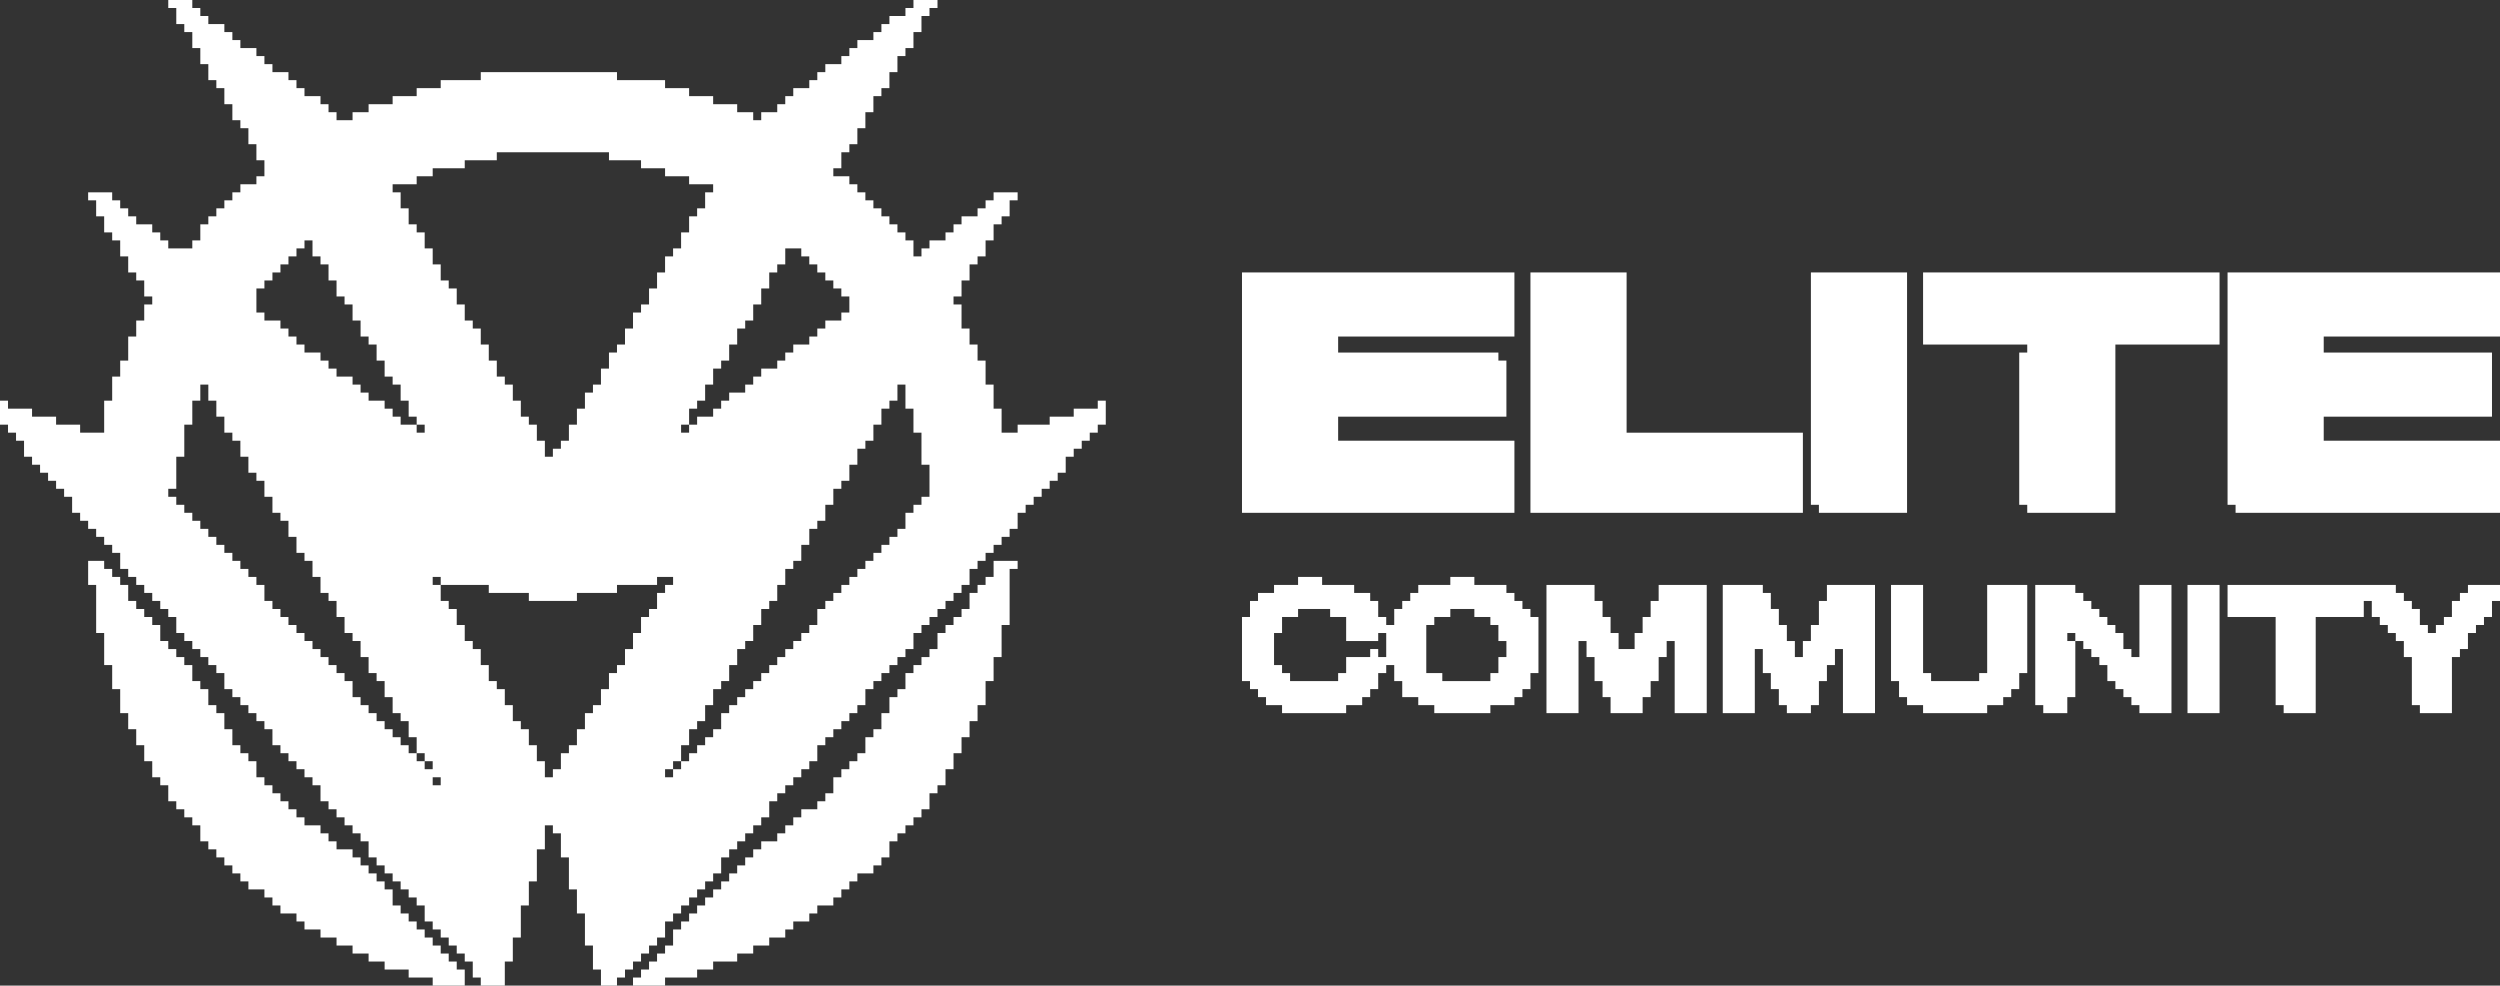 <?xml version="1.0" encoding="UTF-8"?>
<svg xmlns="http://www.w3.org/2000/svg" version="1.1" width="312" height="123">
  <rect width="100%" height="100%" fill="#333333" stroke="none"/>
  <path d="M0,0 L3,0 L3,1 L4,1 L4,2 L5,2 L5,3 L7,3 L7,4 L8,4 L8,5 L9,5 L9,6 L11,6 L11,7 L12,7 L12,8 L13,8 L13,9 L15,9 L15,10 L16,10 L16,11 L17,11 L17,12 L19,12 L19,13 L20,13 L20,14 L21,14 L21,15 L23,15 L23,14 L25,14 L25,13 L28,13 L28,12 L31,12 L31,11 L34,11 L34,10 L39,10 L39,9 L56,9 L56,10 L62,10 L62,11 L65,11 L65,12 L68,12 L68,13 L71,13 L71,14 L73,14 L73,15 L74,15 L74,14 L76,14 L76,13 L77,13 L77,12 L78,12 L78,11 L80,11 L80,10 L81,10 L81,9 L82,9 L82,8 L84,8 L84,7 L85,7 L85,6 L86,6 L86,5 L88,5 L88,4 L89,4 L89,3 L90,3 L90,2 L92,2 L92,1 L93,1 L93,0 L96,0 L96,1 L95,1 L95,2 L94,2 L94,4 L93,4 L93,6 L92,6 L92,7 L91,7 L91,9 L90,9 L90,11 L89,11 L89,12 L88,12 L88,14 L87,14 L87,16 L86,16 L86,18 L85,18 L85,19 L84,19 L84,21 L83,21 L83,22 L85,22 L85,23 L86,23 L86,24 L87,24 L87,25 L88,25 L88,26 L89,26 L89,27 L90,27 L90,28 L91,28 L91,29 L92,29 L92,30 L93,30 L93,32 L94,32 L94,31 L95,31 L95,30 L97,30 L97,29 L98,29 L98,28 L99,28 L99,27 L101,27 L101,26 L102,26 L102,25 L103,25 L103,24 L106,24 L106,25 L105,25 L105,27 L104,27 L104,28 L103,28 L103,30 L102,30 L102,32 L101,32 L101,33 L100,33 L100,35 L99,35 L99,37 L98,37 L98,38 L99,38 L99,41 L100,41 L100,43 L101,43 L101,45 L102,45 L102,48 L103,48 L103,51 L104,51 L104,54 L106,54 L106,53 L110,53 L110,52 L113,52 L113,51 L116,51 L116,50 L117,50 L117,53 L116,53 L116,54 L115,54 L115,55 L114,55 L114,56 L113,56 L113,57 L112,57 L112,59 L111,59 L111,60 L110,60 L110,61 L109,61 L109,62 L108,62 L108,63 L107,63 L107,64 L106,64 L106,66 L105,66 L105,67 L104,67 L104,68 L103,68 L103,69 L102,69 L102,70 L101,70 L101,71 L100,71 L100,73 L99,73 L99,74 L98,74 L98,75 L97,75 L97,76 L96,76 L96,77 L95,77 L95,78 L94,78 L94,79 L93,79 L93,81 L92,81 L92,82 L91,82 L91,83 L90,83 L90,84 L89,84 L89,85 L88,85 L88,86 L87,86 L87,88 L86,88 L86,89 L85,89 L85,90 L84,90 L84,91 L83,91 L83,92 L82,92 L82,93 L81,93 L81,95 L80,95 L80,96 L79,96 L79,97 L78,97 L78,98 L77,98 L77,99 L76,99 L76,100 L75,100 L75,102 L74,102 L74,103 L73,103 L73,104 L72,104 L72,105 L71,105 L71,106 L70,106 L70,107 L69,107 L69,109 L68,109 L68,110 L67,110 L67,111 L66,111 L66,112 L65,112 L65,113 L64,113 L64,114 L63,114 L63,115 L62,115 L62,117 L61,117 L61,118 L60,118 L60,119 L59,119 L59,120 L58,120 L58,121 L57,121 L57,122 L56,122 L56,123 L54,123 L54,121 L53,121 L53,118 L52,118 L52,114 L51,114 L51,111 L50,111 L50,107 L49,107 L49,104 L48,104 L48,103 L47,103 L47,106 L46,106 L46,110 L45,110 L45,113 L44,113 L44,117 L43,117 L43,120 L42,120 L42,123 L39,123 L39,122 L38,122 L38,120 L37,120 L37,119 L36,119 L36,118 L35,118 L35,117 L34,117 L34,116 L33,116 L33,115 L32,115 L32,113 L31,113 L31,112 L30,112 L30,111 L29,111 L29,110 L28,110 L28,109 L27,109 L27,108 L26,108 L26,107 L25,107 L25,105 L24,105 L24,104 L23,104 L23,103 L22,103 L22,102 L21,102 L21,101 L20,101 L20,100 L19,100 L19,98 L18,98 L18,97 L17,97 L17,96 L16,96 L16,95 L15,95 L15,94 L14,94 L14,93 L13,93 L13,91 L12,91 L12,90 L11,90 L11,89 L10,89 L10,88 L9,88 L9,87 L8,87 L8,86 L7,86 L7,84 L6,84 L6,83 L5,83 L5,82 L4,82 L4,81 L3,81 L3,80 L2,80 L2,79 L1,79 L1,77 L0,77 L0,76 L-1,76 L-1,75 L-2,75 L-2,74 L-3,74 L-3,73 L-4,73 L-4,72 L-5,72 L-5,71 L-6,71 L-6,69 L-7,69 L-7,68 L-8,68 L-8,67 L-9,67 L-9,66 L-10,66 L-10,65 L-11,65 L-11,64 L-12,64 L-12,62 L-13,62 L-13,61 L-14,61 L-14,60 L-15,60 L-15,59 L-16,59 L-16,58 L-17,58 L-17,57 L-18,57 L-18,55 L-19,55 L-19,54 L-20,54 L-20,53 L-21,53 L-21,50 L-20,50 L-20,51 L-17,51 L-17,52 L-14,52 L-14,53 L-11,53 L-11,54 L-8,54 L-8,50 L-7,50 L-7,47 L-6,47 L-6,45 L-5,45 L-5,42 L-4,42 L-4,40 L-3,40 L-3,38 L-2,38 L-2,37 L-3,37 L-3,35 L-4,35 L-4,34 L-5,34 L-5,32 L-6,32 L-6,30 L-7,30 L-7,29 L-8,29 L-8,27 L-9,27 L-9,25 L-10,25 L-10,24 L-7,24 L-7,25 L-6,25 L-6,26 L-5,26 L-5,27 L-4,27 L-4,28 L-2,28 L-2,29 L-1,29 L-1,30 L0,30 L0,31 L3,31 L3,30 L4,30 L4,28 L5,28 L5,27 L6,27 L6,26 L7,26 L7,25 L8,25 L8,24 L9,24 L9,23 L11,23 L11,22 L12,22 L12,20 L11,20 L11,18 L10,18 L10,16 L9,16 L9,15 L8,15 L8,13 L7,13 L7,11 L6,11 L6,10 L5,10 L5,8 L4,8 L4,6 L3,6 L3,4 L2,4 L2,3 L1,3 L1,1 L0,1 Z M41,19 L41,20 L37,20 L37,21 L33,21 L33,22 L31,22 L31,23 L28,23 L28,24 L29,24 L29,26 L30,26 L30,28 L31,28 L31,29 L32,29 L32,31 L33,31 L33,33 L34,33 L34,35 L35,35 L35,36 L36,36 L36,38 L37,38 L37,40 L38,40 L38,41 L39,41 L39,43 L40,43 L40,45 L41,45 L41,47 L42,47 L42,48 L43,48 L43,50 L44,50 L44,52 L45,52 L45,53 L46,53 L46,55 L47,55 L47,57 L48,57 L48,56 L49,56 L49,55 L50,55 L50,53 L51,53 L51,51 L52,51 L52,49 L53,49 L53,48 L54,48 L54,46 L55,46 L55,44 L56,44 L56,43 L57,43 L57,41 L58,41 L58,39 L59,39 L59,38 L60,38 L60,36 L61,36 L61,34 L62,34 L62,32 L63,32 L63,31 L64,31 L64,29 L65,29 L65,27 L66,27 L66,26 L67,26 L67,24 L68,24 L68,23 L65,23 L65,22 L62,22 L62,21 L59,21 L59,20 L55,20 L55,19 Z M17,30 L17,31 L16,31 L16,32 L15,32 L15,33 L14,33 L14,34 L13,34 L13,35 L12,35 L12,36 L11,36 L11,39 L12,39 L12,40 L14,40 L14,41 L15,41 L15,42 L16,42 L16,43 L17,43 L17,44 L19,44 L19,45 L20,45 L20,46 L21,46 L21,47 L23,47 L23,48 L24,48 L24,49 L25,49 L25,50 L27,50 L27,51 L28,51 L28,52 L29,52 L29,53 L31,53 L31,52 L30,52 L30,50 L29,50 L29,48 L28,48 L28,47 L27,47 L27,45 L26,45 L26,43 L25,43 L25,42 L24,42 L24,40 L23,40 L23,38 L22,38 L22,37 L21,37 L21,35 L20,35 L20,33 L19,33 L19,32 L18,32 L18,30 Z M77,31 L77,33 L76,33 L76,34 L75,34 L75,36 L74,36 L74,38 L73,38 L73,40 L72,40 L72,41 L71,41 L71,43 L70,43 L70,45 L69,45 L69,46 L68,46 L68,48 L67,48 L67,50 L66,50 L66,51 L65,51 L65,53 L66,53 L66,52 L68,52 L68,51 L69,51 L69,50 L70,50 L70,49 L72,49 L72,48 L73,48 L73,47 L74,47 L74,46 L76,46 L76,45 L77,45 L77,44 L78,44 L78,43 L80,43 L80,42 L81,42 L81,41 L82,41 L82,40 L84,40 L84,39 L85,39 L85,37 L84,37 L84,36 L83,36 L83,35 L82,35 L82,34 L81,34 L81,33 L80,33 L80,32 L79,32 L79,31 Z M4,48 L4,50 L3,50 L3,53 L2,53 L2,57 L1,57 L1,61 L0,61 L0,62 L1,62 L1,63 L2,63 L2,64 L3,64 L3,65 L4,65 L4,66 L5,66 L5,67 L6,67 L6,68 L7,68 L7,69 L8,69 L8,70 L9,70 L9,71 L10,71 L10,72 L11,72 L11,73 L12,73 L12,75 L13,75 L13,76 L14,76 L14,77 L15,77 L15,78 L16,78 L16,79 L17,79 L17,80 L18,80 L18,81 L19,81 L19,82 L20,82 L20,83 L21,83 L21,84 L22,84 L22,85 L23,85 L23,87 L24,87 L24,88 L25,88 L25,89 L26,89 L26,90 L27,90 L27,91 L28,91 L28,92 L29,92 L29,93 L30,93 L30,94 L31,94 L31,92 L30,92 L30,90 L29,90 L29,89 L28,89 L28,87 L27,87 L27,85 L26,85 L26,84 L25,84 L25,82 L24,82 L24,80 L23,80 L23,79 L22,79 L22,77 L21,77 L21,75 L20,75 L20,74 L19,74 L19,72 L18,72 L18,70 L17,70 L17,69 L16,69 L16,67 L15,67 L15,65 L14,65 L14,64 L13,64 L13,62 L12,62 L12,60 L11,60 L11,59 L10,59 L10,57 L9,57 L9,55 L8,55 L8,54 L7,54 L7,52 L6,52 L6,50 L5,50 L5,48 Z M91,48 L91,50 L90,50 L90,51 L89,51 L89,53 L88,53 L88,55 L87,55 L87,56 L86,56 L86,58 L85,58 L85,60 L84,60 L84,61 L83,61 L83,63 L82,63 L82,65 L81,65 L81,66 L80,66 L80,68 L79,68 L79,70 L78,70 L78,71 L77,71 L77,73 L76,73 L76,75 L75,75 L75,76 L74,76 L74,78 L73,78 L73,80 L72,80 L72,81 L71,81 L71,83 L70,83 L70,85 L69,85 L69,86 L68,86 L68,88 L67,88 L67,90 L66,90 L66,91 L65,91 L65,93 L64,93 L64,95 L65,95 L65,94 L66,94 L66,93 L67,93 L67,92 L68,92 L68,91 L69,91 L69,89 L70,89 L70,88 L71,88 L71,87 L72,87 L72,86 L73,86 L73,85 L74,85 L74,84 L75,84 L75,83 L76,83 L76,82 L77,82 L77,81 L78,81 L78,80 L79,80 L79,79 L80,79 L80,78 L81,78 L81,76 L82,76 L82,75 L83,75 L83,74 L84,74 L84,73 L85,73 L85,72 L86,72 L86,71 L87,71 L87,70 L88,70 L88,69 L89,69 L89,68 L90,68 L90,67 L91,67 L91,66 L92,66 L92,64 L93,64 L93,63 L94,63 L94,62 L95,62 L95,58 L94,58 L94,54 L93,54 L93,51 L92,51 L92,48 Z M31,53 L31,54 L32,54 L32,53 Z M64,53 L64,54 L65,54 L65,53 Z M33,72 L33,73 L34,73 L34,72 Z M61,72 L61,73 L56,73 L56,74 L51,74 L51,75 L45,75 L45,74 L40,74 L40,73 L34,73 L34,75 L35,75 L35,76 L36,76 L36,78 L37,78 L37,80 L38,80 L38,81 L39,81 L39,83 L40,83 L40,85 L41,85 L41,86 L42,86 L42,88 L43,88 L43,90 L44,90 L44,91 L45,91 L45,93 L46,93 L46,95 L47,95 L47,97 L48,97 L48,96 L49,96 L49,94 L50,94 L50,93 L51,93 L51,91 L52,91 L52,89 L53,89 L53,88 L54,88 L54,86 L55,86 L55,84 L56,84 L56,83 L57,83 L57,81 L58,81 L58,79 L59,79 L59,77 L60,77 L60,76 L61,76 L61,74 L62,74 L62,73 L63,73 L63,72 Z M31,94 L31,95 L32,95 L32,94 Z M32,95 L32,96 L33,96 L33,95 Z M63,95 L63,96 L64,96 L64,95 Z M62,96 L62,97 L63,97 L63,96 Z M33,97 L33,98 L34,98 L34,97 Z " fill="#FFFFFF" transform="translate(21,0)"></path>
  <path d="M0,0 L34,0 L34,8 L12,8 L12,10 L33,10 L33,18 L12,18 L12,21 L34,21 L34,30 L1,30 L1,29 L0,29 Z " fill="#FFFFFF" transform="translate(278,34)"></path>
  <path d="M0,0 L34,0 L34,8 L12,8 L12,10 L32,10 L32,11 L33,11 L33,18 L12,18 L12,21 L34,21 L34,30 L0,30 Z " fill="#FFFFFF" transform="translate(155,34)"></path>
  <path d="M0,0 L2,0 L2,1 L3,1 L3,2 L4,2 L4,3 L5,3 L5,5 L6,5 L6,6 L7,6 L7,7 L8,7 L8,8 L9,8 L9,10 L10,10 L10,11 L11,11 L11,12 L12,12 L12,13 L13,13 L13,15 L14,15 L14,16 L15,16 L15,18 L16,18 L16,19 L17,19 L17,21 L18,21 L18,23 L19,23 L19,24 L20,24 L20,25 L21,25 L21,27 L22,27 L22,28 L23,28 L23,29 L24,29 L24,30 L25,30 L25,31 L26,31 L26,32 L27,32 L27,33 L29,33 L29,34 L30,34 L30,35 L31,35 L31,36 L33,36 L33,37 L34,37 L34,38 L35,38 L35,39 L36,39 L36,40 L37,40 L37,41 L38,41 L38,43 L39,43 L39,44 L40,44 L40,45 L41,45 L41,46 L42,46 L42,47 L43,47 L43,48 L44,48 L44,49 L45,49 L45,50 L46,50 L46,51 L47,51 L47,53 L43,53 L43,52 L40,52 L40,51 L37,51 L37,50 L35,50 L35,49 L33,49 L33,48 L31,48 L31,47 L29,47 L29,46 L27,46 L27,45 L26,45 L26,44 L24,44 L24,43 L23,43 L23,42 L22,42 L22,41 L20,41 L20,40 L19,40 L19,39 L18,39 L18,38 L17,38 L17,37 L16,37 L16,36 L15,36 L15,35 L14,35 L14,33 L13,33 L13,32 L12,32 L12,31 L11,31 L11,30 L10,30 L10,28 L9,28 L9,27 L8,27 L8,25 L7,25 L7,23 L6,23 L6,21 L5,21 L5,19 L4,19 L4,16 L3,16 L3,13 L2,13 L2,9 L1,9 L1,3 L0,3 Z " fill="#FFFFFF" transform="translate(11,70)"></path>
  <path d="M0,0 L3,0 L3,1 L2,1 L2,8 L1,8 L1,12 L0,12 L0,15 L-1,15 L-1,18 L-2,18 L-2,20 L-3,20 L-3,22 L-4,22 L-4,24 L-5,24 L-5,26 L-6,26 L-6,28 L-7,28 L-7,29 L-8,29 L-8,31 L-9,31 L-9,32 L-10,32 L-10,33 L-11,33 L-11,34 L-12,34 L-12,35 L-13,35 L-13,37 L-14,37 L-14,38 L-15,38 L-15,39 L-17,39 L-17,40 L-18,40 L-18,41 L-19,41 L-19,42 L-20,42 L-20,43 L-22,43 L-22,44 L-23,44 L-23,45 L-25,45 L-25,46 L-26,46 L-26,47 L-28,47 L-28,48 L-30,48 L-30,49 L-32,49 L-32,50 L-35,50 L-35,51 L-37,51 L-37,52 L-41,52 L-41,53 L-45,53 L-45,52 L-44,52 L-44,51 L-43,51 L-43,50 L-42,50 L-42,49 L-41,49 L-41,48 L-40,48 L-40,46 L-39,46 L-39,45 L-38,45 L-38,44 L-37,44 L-37,43 L-36,43 L-36,42 L-35,42 L-35,41 L-34,41 L-34,40 L-33,40 L-33,39 L-32,39 L-32,38 L-31,38 L-31,37 L-30,37 L-30,36 L-29,36 L-29,35 L-27,35 L-27,34 L-26,34 L-26,33 L-25,33 L-25,32 L-24,32 L-24,31 L-22,31 L-22,30 L-21,30 L-21,29 L-20,29 L-20,27 L-19,27 L-19,26 L-18,26 L-18,25 L-17,25 L-17,24 L-16,24 L-16,22 L-15,22 L-15,21 L-14,21 L-14,19 L-13,19 L-13,17 L-12,17 L-12,16 L-11,16 L-11,14 L-10,14 L-10,13 L-9,13 L-9,12 L-8,12 L-8,11 L-7,11 L-7,9 L-6,9 L-6,8 L-5,8 L-5,7 L-4,7 L-4,6 L-3,6 L-3,4 L-2,4 L-2,3 L-1,3 L-1,2 L0,2 Z " fill="#FFFFFF" transform="translate(124,70)"></path>
  <path d="M0,0 L37,0 L37,9 L24,9 L24,30 L13,30 L13,29 L12,29 L12,10 L13,10 L13,9 L0,9 Z " fill="#FFFFFF" transform="translate(240,34)"></path>
  <path d="M0,0 L12,0 L12,20 L34,20 L34,30 L0,30 Z " fill="#FFFFFF" transform="translate(191,34)"></path>
  <path d="M0,0 L12,0 L12,30 L1,30 L1,29 L0,29 Z " fill="#FFFFFF" transform="translate(226,34)"></path>
  <path d="M0,0 L3,0 L3,1 L7,1 L7,2 L9,2 L9,3 L10,3 L10,5 L11,5 L11,6 L12,6 L12,4 L13,4 L13,3 L14,3 L14,2 L15,2 L15,1 L19,1 L19,0 L22,0 L22,1 L26,1 L26,2 L27,2 L27,3 L28,3 L28,4 L29,4 L29,5 L30,5 L30,12 L29,12 L29,14 L28,14 L28,15 L27,15 L27,16 L24,16 L24,17 L17,17 L17,16 L15,16 L15,15 L13,15 L13,13 L12,13 L12,11 L11,11 L11,12 L10,12 L10,14 L9,14 L9,15 L8,15 L8,16 L6,16 L6,17 L-2,17 L-2,16 L-4,16 L-4,15 L-5,15 L-5,14 L-6,14 L-6,13 L-7,13 L-7,5 L-6,5 L-6,3 L-5,3 L-5,2 L-3,2 L-3,1 L0,1 Z M0,4 L0,5 L-2,5 L-2,7 L-3,7 L-3,11 L-2,11 L-2,12 L-1,12 L-1,13 L5,13 L5,12 L6,12 L6,10 L9,10 L9,9 L10,9 L10,10 L11,10 L11,7 L10,7 L10,8 L6,8 L6,5 L4,5 L4,4 Z M19,4 L19,5 L17,5 L17,6 L16,6 L16,12 L18,12 L18,13 L24,13 L24,12 L25,12 L25,10 L26,10 L26,8 L25,8 L25,6 L24,6 L24,5 L22,5 L22,4 Z " fill="#FFFFFF" transform="translate(162,72)"></path>
  <path d="M0,0 L21,0 L21,1 L22,1 L22,2 L23,2 L23,3 L24,3 L24,5 L25,5 L25,6 L26,6 L26,5 L27,5 L27,4 L28,4 L28,2 L29,2 L29,1 L30,1 L30,0 L34,0 L34,2 L33,2 L33,4 L32,4 L32,5 L31,5 L31,6 L30,6 L30,8 L29,8 L29,9 L28,9 L28,16 L24,16 L24,15 L23,15 L23,9 L22,9 L22,7 L21,7 L21,6 L20,6 L20,5 L19,5 L19,4 L18,4 L18,2 L17,2 L17,4 L11,4 L11,16 L7,16 L7,15 L6,15 L6,4 L0,4 Z " fill="#FFFFFF" transform="translate(278,73)"></path>
  <path d="M0,0 L6,0 L6,2 L7,2 L7,4 L8,4 L8,6 L9,6 L9,8 L11,8 L11,6 L12,6 L12,4 L13,4 L13,2 L14,2 L14,0 L20,0 L20,16 L16,16 L16,7 L15,7 L15,9 L14,9 L14,12 L13,12 L13,14 L12,14 L12,16 L8,16 L8,14 L7,14 L7,12 L6,12 L6,9 L5,9 L5,7 L4,7 L4,16 L0,16 Z " fill="#FFFFFF" transform="translate(193,73)"></path>
  <path d="M0,0 L5,0 L5,1 L6,1 L6,3 L7,3 L7,5 L8,5 L8,7 L9,7 L9,9 L10,9 L10,7 L11,7 L11,5 L12,5 L12,2 L13,2 L13,0 L19,0 L19,16 L15,16 L15,8 L14,8 L14,10 L13,10 L13,12 L12,12 L12,15 L11,15 L11,16 L8,16 L8,15 L7,15 L7,13 L6,13 L6,11 L5,11 L5,8 L4,8 L4,16 L0,16 Z " fill="#FFFFFF" transform="translate(215,73)"></path>
  <path d="M0,0 L5,0 L5,1 L6,1 L6,2 L7,2 L7,3 L8,3 L8,4 L9,4 L9,5 L10,5 L10,6 L11,6 L11,8 L12,8 L12,9 L13,9 L13,0 L17,0 L17,16 L13,16 L13,15 L12,15 L12,14 L11,14 L11,13 L10,13 L10,12 L9,12 L9,10 L8,10 L8,9 L7,9 L7,8 L6,8 L6,7 L5,7 L5,14 L4,14 L4,16 L1,16 L1,15 L0,15 Z M4,6 L4,7 L5,7 L5,6 Z " fill="#FFFFFF" transform="translate(254,73)"></path>
  <path d="M0,0 L4,0 L4,11 L5,11 L5,12 L11,12 L11,11 L12,11 L12,0 L17,0 L17,11 L16,11 L16,13 L15,13 L15,14 L14,14 L14,15 L12,15 L12,16 L4,16 L4,15 L2,15 L2,14 L1,14 L1,12 L0,12 Z " fill="#FFFFFF" transform="translate(236,73)"></path>
  <path d="M0,0 L4,0 L4,16 L0,16 Z " fill="#FFFFFF" transform="translate(273,73)"></path>
</svg>

